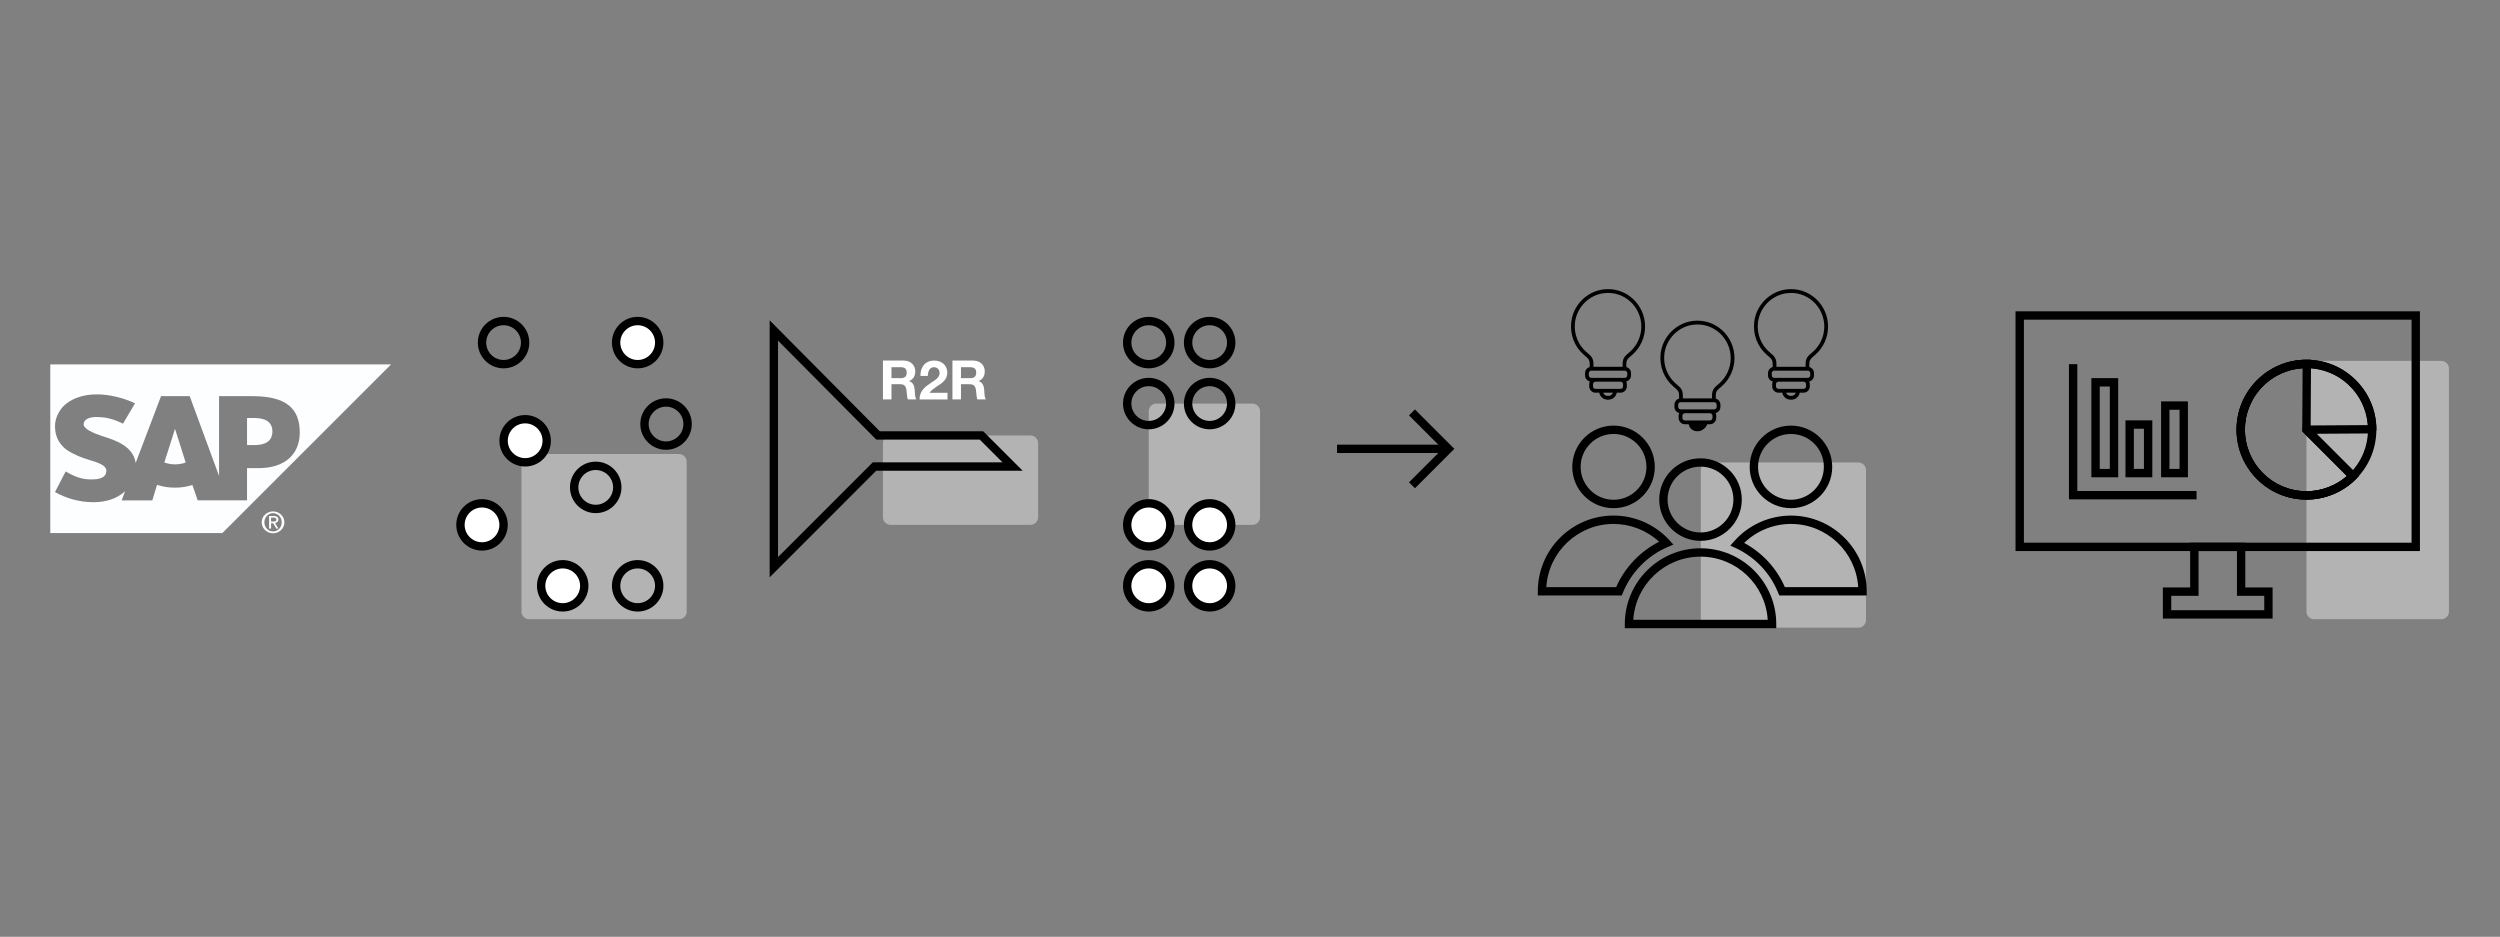 <?xml version="1.0" encoding="UTF-8"?>
<svg xmlns="http://www.w3.org/2000/svg" xmlns:xlink="http://www.w3.org/1999/xlink" width="894" zoomAndPan="magnify" viewBox="0 0 670.5 251.25" height="335" preserveAspectRatio="xMidYMid meet" version="1.0">
  <rect x="0" y="0" width="670.5" height="251.25" fill="#808080" stroke="none"/>
  <defs>
    <clipPath id="f756a3cc34">
      <path d="M 454 113.352 L 457 113.352 L 457 115 L 454 115 Z M 454 113.352 " clip-rule="nonzero"></path>
    </clipPath>
    <clipPath id="99a04d37d6">
      <path d="M 453 113.352 L 458 113.352 L 458 116 L 453 116 Z M 453 113.352 " clip-rule="nonzero"></path>
    </clipPath>
    <clipPath id="80302d5f2d">
      <path d="M 445 86 L 465.188 86 L 465.188 115.668 L 445 115.668 Z M 445 86 " clip-rule="nonzero"></path>
    </clipPath>
    <clipPath id="adcf2bbdb8">
      <path d="M 421.012 77.273 L 441.215 77.273 L 441.215 107.207 L 421.012 107.207 Z M 421.012 77.273 " clip-rule="nonzero"></path>
    </clipPath>
    <clipPath id="799702b233">
      <path d="M 470.082 77.273 L 490.289 77.273 L 490.289 107.207 L 470.082 107.207 Z M 470.082 77.273 " clip-rule="nonzero"></path>
    </clipPath>
  </defs>
  <path fill="#ffffff" d="M 498.406 168.344 L 458.215 168.344 C 457.078 168.344 456.156 167.426 456.156 166.289 L 456.156 126.098 C 456.156 124.961 457.078 124.039 458.215 124.039 L 498.406 124.039 C 499.543 124.039 500.461 124.961 500.461 126.098 L 500.461 166.289 C 500.461 167.426 499.543 168.344 498.406 168.344 Z M 498.406 168.344 " fill-opacity="0.4" fill-rule="nonzero"></path>
  <path fill="#000000" d="M 476.383 168.48 L 435.773 168.48 L 435.773 167.359 C 435.773 156.16 444.883 147.047 456.082 147.047 C 467.281 147.047 476.391 156.16 476.391 167.359 L 476.391 168.48 Z M 438.047 166.234 L 474.102 166.234 C 473.52 156.797 465.656 149.293 456.074 149.293 C 446.492 149.293 438.629 156.797 438.047 166.234 Z M 438.047 166.234 " fill-opacity="1" fill-rule="nonzero"></path>
  <path fill="#000000" d="M 456.074 145.059 C 449.969 145.059 445.004 140.094 445.004 133.988 C 445.004 127.883 449.969 122.918 456.074 122.918 C 462.18 122.918 467.145 127.883 467.145 133.988 C 467.145 140.094 462.188 145.059 456.074 145.059 Z M 456.074 125.152 C 451.203 125.152 447.246 129.117 447.246 133.98 C 447.246 138.844 451.203 142.809 456.074 142.809 C 460.945 142.809 464.902 138.852 464.902 133.98 C 464.902 129.109 460.945 125.152 456.074 125.152 Z M 456.074 125.152 " fill-opacity="1" fill-rule="nonzero"></path>
  <path fill="#000000" d="M 432.75 136.293 C 426.648 136.293 421.68 131.324 421.68 125.223 C 421.68 119.117 426.648 114.148 432.75 114.148 C 438.855 114.148 443.82 119.117 443.82 125.223 C 443.82 131.324 438.863 136.293 432.75 136.293 Z M 432.75 116.387 C 427.883 116.387 423.926 120.352 423.926 125.215 C 423.926 130.074 427.887 134.039 432.75 134.039 C 437.613 134.039 441.578 130.082 441.578 125.215 C 441.578 120.344 437.621 116.387 432.75 116.387 Z M 432.75 116.387 " fill-opacity="1" fill-rule="nonzero"></path>
  <path fill="#000000" d="M 480.332 136.293 C 474.23 136.293 469.262 131.324 469.262 125.223 C 469.262 119.117 474.23 114.148 480.332 114.148 C 486.438 114.148 491.402 119.117 491.402 125.223 C 491.402 131.324 486.438 136.293 480.332 136.293 Z M 480.332 116.387 C 475.465 116.387 471.508 120.352 471.508 125.215 C 471.508 130.074 475.465 134.039 480.332 134.039 C 485.203 134.039 489.16 130.082 489.16 125.215 C 489.16 120.344 485.203 116.387 480.332 116.387 Z M 480.332 116.387 " fill-opacity="1" fill-rule="nonzero"></path>
  <path fill="#000000" d="M 500.641 159.707 L 477.199 159.707 L 476.914 159.004 C 474.762 153.652 470.691 149.375 465.449 146.961 L 464.078 146.332 L 465.074 145.199 C 468.934 140.801 474.5 138.281 480.34 138.281 C 491.539 138.281 500.648 147.395 500.648 158.59 L 500.648 159.707 Z M 478.703 157.461 L 498.367 157.461 C 497.785 148.02 489.922 140.52 480.34 140.52 C 475.637 140.52 471.141 142.359 467.781 145.613 C 472.645 148.238 476.473 152.383 478.703 157.461 Z M 478.703 157.461 " fill-opacity="1" fill-rule="nonzero"></path>
  <path fill="#000000" d="M 434.957 159.707 L 412.441 159.707 L 412.441 158.582 C 412.441 147.387 421.555 138.273 432.75 138.273 C 438.438 138.273 443.898 140.684 447.734 144.879 L 448.805 146.055 L 447.344 146.676 C 441.875 148.992 437.465 153.488 435.242 159.012 Z M 414.723 157.461 L 433.453 157.461 C 435.758 152.219 439.879 147.871 444.98 145.289 C 441.66 142.238 437.285 140.52 432.75 140.52 C 423.168 140.527 415.309 148.027 414.723 157.461 Z M 414.723 157.461 " fill-opacity="1" fill-rule="nonzero"></path>
  <g clip-path="url(#f756a3cc34)">
    <path fill="#000000" d="M 456.824 113.172 C 456.824 113.309 456.797 113.441 456.742 113.57 C 456.691 113.699 456.613 113.812 456.516 113.91 C 456.418 114.008 456.305 114.086 456.176 114.137 C 456.047 114.191 455.914 114.219 455.773 114.219 C 455.637 114.219 455.504 114.191 455.375 114.137 C 455.246 114.086 455.133 114.008 455.035 113.91 C 454.938 113.812 454.859 113.699 454.809 113.57 C 454.754 113.441 454.727 113.309 454.727 113.172 C 454.727 113.031 454.754 112.898 454.809 112.77 C 454.859 112.641 454.938 112.527 455.035 112.43 C 455.133 112.332 455.246 112.258 455.375 112.203 C 455.504 112.148 455.637 112.125 455.773 112.125 C 455.914 112.125 456.047 112.148 456.176 112.203 C 456.305 112.258 456.418 112.332 456.516 112.43 C 456.613 112.527 456.691 112.641 456.742 112.77 C 456.797 112.898 456.824 113.031 456.824 113.172 Z M 456.824 113.172 " fill-opacity="1" fill-rule="nonzero"></path>
  </g>
  <g clip-path="url(#99a04d37d6)">
    <path fill="#000000" d="M 455.773 115.34 C 454.578 115.34 453.605 114.367 453.605 113.172 C 453.605 111.973 454.578 111 455.773 111 C 456.973 111 457.945 111.973 457.945 113.172 C 457.945 114.367 456.973 115.34 455.773 115.34 Z M 455.773 113.094 C 455.73 113.094 455.699 113.133 455.699 113.172 C 455.699 113.254 455.859 113.254 455.859 113.172 C 455.859 113.125 455.82 113.094 455.773 113.094 Z M 455.773 113.094 " fill-opacity="1" fill-rule="nonzero"></path>
  </g>
  <path fill="#ffffff" d="M 182.109 166.074 L 141.918 166.074 C 140.781 166.074 139.859 165.156 139.859 164.02 L 139.859 123.824 C 139.859 122.688 140.781 121.77 141.918 121.77 L 182.109 121.77 C 183.246 121.77 184.168 122.688 184.168 123.824 L 184.168 164.02 C 184.172 165.156 183.246 166.074 182.109 166.074 Z M 182.109 166.074 " fill-opacity="0.4" fill-rule="nonzero"></path>
  <path fill="#ffffff" d="M 335.891 140.77 L 310.148 140.77 C 309.012 140.77 308.094 139.848 308.094 138.711 L 308.094 110.301 C 308.094 109.164 309.012 108.246 310.148 108.246 L 335.891 108.246 C 337.027 108.246 337.945 109.164 337.945 110.301 L 337.945 138.711 C 337.953 139.84 337.027 140.77 335.891 140.77 Z M 335.891 140.77 " fill-opacity="0.4" fill-rule="nonzero"></path>
  <path fill="#ffffff" d="M 276.367 140.77 L 238.863 140.77 C 237.727 140.77 236.805 139.848 236.805 138.711 L 236.805 118.852 C 236.805 117.715 237.727 116.793 238.863 116.793 L 276.367 116.793 C 277.504 116.793 278.426 117.715 278.426 118.852 L 278.426 138.711 C 278.426 139.84 277.504 140.77 276.367 140.77 Z M 276.367 140.77 " fill-opacity="0.4" fill-rule="nonzero"></path>
  <path fill="#000000" d="M 308.094 98.789 C 304.285 98.789 301.188 95.691 301.188 91.887 C 301.188 88.078 304.285 84.98 308.094 84.98 C 311.898 84.98 314.996 88.078 314.996 91.887 C 314.996 95.691 311.898 98.789 308.094 98.789 Z M 308.094 87.227 C 305.52 87.227 303.434 89.32 303.434 91.887 C 303.434 94.449 305.527 96.547 308.094 96.547 C 310.66 96.547 312.754 94.449 312.754 91.887 C 312.754 89.32 310.664 87.227 308.094 87.227 Z M 308.094 87.227 " fill-opacity="1" fill-rule="nonzero"></path>
  <path fill="#000000" d="M 324.43 98.789 C 320.621 98.789 317.523 95.691 317.523 91.887 C 317.523 88.078 320.621 84.98 324.43 84.98 C 328.238 84.98 331.336 88.078 331.336 91.887 C 331.336 95.691 328.238 98.789 324.43 98.789 Z M 324.43 87.227 C 321.855 87.227 319.77 89.32 319.77 91.887 C 319.77 94.449 321.863 96.547 324.43 96.547 C 326.996 96.547 329.09 94.449 329.09 91.887 C 329.09 89.32 326.996 87.227 324.43 87.227 Z M 324.43 87.227 " fill-opacity="1" fill-rule="nonzero"></path>
  <path fill="#000000" d="M 308.094 115.141 C 304.285 115.141 301.188 112.043 301.188 108.238 C 301.188 104.43 304.285 101.332 308.094 101.332 C 311.898 101.332 314.996 104.43 314.996 108.238 C 314.996 112.043 311.898 115.141 308.094 115.141 Z M 308.094 103.57 C 305.52 103.57 303.434 105.664 303.434 108.23 C 303.434 110.797 305.527 112.891 308.094 112.891 C 310.66 112.891 312.754 110.797 312.754 108.23 C 312.754 105.664 310.664 103.57 308.094 103.57 Z M 308.094 103.57 " fill-opacity="1" fill-rule="nonzero"></path>
  <path fill="#000000" d="M 324.43 115.141 C 320.621 115.141 317.523 112.043 317.523 108.238 C 317.523 104.43 320.621 101.332 324.43 101.332 C 328.238 101.332 331.336 104.43 331.336 108.238 C 331.336 112.043 328.238 115.141 324.43 115.141 Z M 324.43 103.57 C 321.855 103.57 319.77 105.664 319.77 108.23 C 319.77 110.797 321.863 112.891 324.43 112.891 C 326.996 112.891 329.09 110.797 329.09 108.23 C 329.09 105.664 326.996 103.57 324.43 103.57 Z M 324.43 103.57 " fill-opacity="1" fill-rule="nonzero"></path>
  <path fill="#ffffff" d="M 313.875 140.77 C 313.875 141.148 313.836 141.523 313.766 141.898 C 313.691 142.27 313.578 142.633 313.434 142.98 C 313.289 143.332 313.109 143.664 312.898 143.98 C 312.691 144.297 312.449 144.59 312.18 144.859 C 311.914 145.125 311.621 145.367 311.305 145.578 C 310.988 145.789 310.656 145.965 310.305 146.109 C 309.953 146.258 309.594 146.367 309.219 146.441 C 308.848 146.516 308.473 146.551 308.094 146.551 C 307.715 146.551 307.336 146.516 306.965 146.441 C 306.594 146.367 306.23 146.258 305.879 146.109 C 305.527 145.965 305.195 145.789 304.879 145.578 C 304.566 145.367 304.273 145.125 304.004 144.859 C 303.734 144.59 303.496 144.297 303.285 143.98 C 303.074 143.664 302.895 143.332 302.75 142.98 C 302.605 142.633 302.496 142.27 302.422 141.898 C 302.348 141.523 302.309 141.148 302.309 140.77 C 302.309 140.391 302.348 140.012 302.422 139.641 C 302.496 139.27 302.605 138.906 302.75 138.555 C 302.895 138.207 303.074 137.871 303.285 137.555 C 303.496 137.242 303.734 136.949 304.004 136.68 C 304.273 136.41 304.566 136.172 304.879 135.961 C 305.195 135.75 305.527 135.57 305.879 135.426 C 306.23 135.281 306.594 135.172 306.965 135.098 C 307.336 135.023 307.715 134.988 308.094 134.988 C 308.473 134.988 308.848 135.023 309.219 135.098 C 309.594 135.172 309.953 135.281 310.305 135.426 C 310.656 135.57 310.988 135.75 311.305 135.961 C 311.621 136.172 311.914 136.41 312.18 136.68 C 312.449 136.949 312.691 137.242 312.898 137.555 C 313.109 137.871 313.289 138.207 313.434 138.555 C 313.578 138.906 313.691 139.27 313.766 139.641 C 313.836 140.012 313.875 140.391 313.875 140.77 Z M 313.875 140.77 " fill-opacity="1" fill-rule="nonzero"></path>
  <path fill="#000000" d="M 308.094 147.672 C 304.285 147.672 301.188 144.578 301.188 140.77 C 301.188 136.961 304.285 133.863 308.094 133.863 C 311.898 133.863 314.996 136.961 314.996 140.77 C 314.996 144.578 311.898 147.672 308.094 147.672 Z M 308.094 136.109 C 305.52 136.109 303.434 138.203 303.434 140.77 C 303.434 143.344 305.527 145.43 308.094 145.43 C 310.66 145.43 312.754 143.336 312.754 140.77 C 312.754 138.195 310.664 136.109 308.094 136.109 Z M 308.094 136.109 " fill-opacity="1" fill-rule="nonzero"></path>
  <path fill="#ffffff" d="M 330.211 140.77 C 330.211 141.148 330.176 141.523 330.102 141.898 C 330.027 142.27 329.918 142.633 329.773 142.98 C 329.625 143.332 329.449 143.664 329.238 143.98 C 329.027 144.297 328.785 144.59 328.52 144.859 C 328.25 145.125 327.957 145.367 327.641 145.578 C 327.328 145.789 326.992 145.965 326.641 146.109 C 326.293 146.258 325.93 146.367 325.559 146.441 C 325.184 146.516 324.809 146.551 324.43 146.551 C 324.051 146.551 323.676 146.516 323.301 146.441 C 322.93 146.367 322.566 146.258 322.219 146.109 C 321.867 145.965 321.531 145.789 321.219 145.578 C 320.902 145.367 320.609 145.125 320.34 144.859 C 320.074 144.59 319.832 144.297 319.621 143.98 C 319.41 143.664 319.234 143.332 319.086 142.98 C 318.941 142.633 318.832 142.27 318.758 141.898 C 318.684 141.523 318.648 141.148 318.648 140.77 C 318.648 140.391 318.684 140.012 318.758 139.641 C 318.832 139.27 318.941 138.906 319.086 138.555 C 319.234 138.207 319.41 137.871 319.621 137.555 C 319.832 137.242 320.074 136.949 320.34 136.68 C 320.609 136.41 320.902 136.172 321.219 135.961 C 321.531 135.75 321.867 135.57 322.219 135.426 C 322.566 135.281 322.93 135.172 323.301 135.098 C 323.676 135.023 324.051 134.988 324.43 134.988 C 324.809 134.988 325.184 135.023 325.559 135.098 C 325.93 135.172 326.293 135.281 326.641 135.426 C 326.992 135.57 327.328 135.75 327.641 135.961 C 327.957 136.172 328.25 136.41 328.52 136.68 C 328.785 136.949 329.027 137.242 329.238 137.555 C 329.449 137.871 329.625 138.207 329.773 138.555 C 329.918 138.906 330.027 139.27 330.102 139.641 C 330.176 140.012 330.211 140.391 330.211 140.77 Z M 330.211 140.77 " fill-opacity="1" fill-rule="nonzero"></path>
  <path fill="#000000" d="M 324.43 147.672 C 320.621 147.672 317.523 144.578 317.523 140.77 C 317.523 136.961 320.621 133.863 324.43 133.863 C 328.238 133.863 331.336 136.961 331.336 140.77 C 331.336 144.578 328.238 147.672 324.43 147.672 Z M 324.43 136.109 C 321.855 136.109 319.77 138.203 319.77 140.77 C 319.77 143.344 321.863 145.43 324.43 145.43 C 326.996 145.43 329.09 143.336 329.09 140.77 C 329.09 138.195 326.996 136.109 324.43 136.109 Z M 324.43 136.109 " fill-opacity="1" fill-rule="nonzero"></path>
  <path fill="#ffffff" d="M 313.875 157.113 C 313.875 157.492 313.836 157.871 313.766 158.242 C 313.691 158.613 313.578 158.977 313.434 159.328 C 313.289 159.676 313.109 160.012 312.898 160.324 C 312.691 160.641 312.449 160.934 312.18 161.203 C 311.914 161.469 311.621 161.711 311.305 161.922 C 310.988 162.133 310.656 162.309 310.305 162.457 C 309.953 162.602 309.594 162.711 309.219 162.785 C 308.848 162.859 308.473 162.895 308.094 162.895 C 307.715 162.895 307.336 162.859 306.965 162.785 C 306.594 162.711 306.23 162.602 305.879 162.457 C 305.527 162.309 305.195 162.133 304.879 161.922 C 304.566 161.711 304.273 161.469 304.004 161.203 C 303.734 160.934 303.496 160.641 303.285 160.324 C 303.074 160.012 302.895 159.676 302.75 159.328 C 302.605 158.977 302.496 158.613 302.422 158.242 C 302.348 157.871 302.309 157.492 302.309 157.113 C 302.309 156.734 302.348 156.359 302.422 155.984 C 302.496 155.613 302.605 155.25 302.75 154.902 C 302.895 154.551 303.074 154.215 303.285 153.902 C 303.496 153.586 303.734 153.293 304.004 153.023 C 304.273 152.758 304.566 152.516 304.879 152.305 C 305.195 152.094 305.527 151.918 305.879 151.77 C 306.23 151.625 306.594 151.516 306.965 151.441 C 307.336 151.367 307.715 151.332 308.094 151.332 C 308.473 151.332 308.848 151.367 309.219 151.441 C 309.594 151.516 309.953 151.625 310.305 151.77 C 310.656 151.918 310.988 152.094 311.305 152.305 C 311.621 152.516 311.914 152.758 312.18 153.023 C 312.449 153.293 312.691 153.586 312.898 153.902 C 313.109 154.215 313.289 154.551 313.434 154.902 C 313.578 155.25 313.691 155.613 313.766 155.984 C 313.836 156.359 313.875 156.734 313.875 157.113 Z M 313.875 157.113 " fill-opacity="1" fill-rule="nonzero"></path>
  <path fill="#000000" d="M 308.094 164.02 C 304.285 164.02 301.188 160.922 301.188 157.113 C 301.188 153.305 304.285 150.211 308.094 150.211 C 311.898 150.211 314.996 153.305 314.996 157.113 C 314.996 160.922 311.898 164.02 308.094 164.02 Z M 308.094 152.453 C 305.52 152.453 303.434 154.547 303.434 157.113 C 303.434 159.68 305.527 161.773 308.094 161.773 C 310.66 161.773 312.754 159.68 312.754 157.113 C 312.754 154.547 310.664 152.453 308.094 152.453 Z M 308.094 152.453 " fill-opacity="1" fill-rule="nonzero"></path>
  <path fill="#ffffff" d="M 330.211 157.113 C 330.211 157.492 330.176 157.871 330.102 158.242 C 330.027 158.613 329.918 158.977 329.773 159.328 C 329.625 159.676 329.449 160.012 329.238 160.324 C 329.027 160.641 328.785 160.934 328.52 161.203 C 328.25 161.469 327.957 161.711 327.641 161.922 C 327.328 162.133 326.992 162.309 326.641 162.457 C 326.293 162.602 325.93 162.711 325.559 162.785 C 325.184 162.859 324.809 162.895 324.43 162.895 C 324.051 162.895 323.676 162.859 323.301 162.785 C 322.93 162.711 322.566 162.602 322.219 162.457 C 321.867 162.309 321.531 162.133 321.219 161.922 C 320.902 161.711 320.609 161.469 320.34 161.203 C 320.074 160.934 319.832 160.641 319.621 160.324 C 319.41 160.012 319.234 159.676 319.086 159.328 C 318.941 158.977 318.832 158.613 318.758 158.242 C 318.684 157.871 318.648 157.492 318.648 157.113 C 318.648 156.734 318.684 156.359 318.758 155.984 C 318.832 155.613 318.941 155.25 319.086 154.902 C 319.234 154.551 319.41 154.215 319.621 153.902 C 319.832 153.586 320.074 153.293 320.34 153.023 C 320.609 152.758 320.902 152.516 321.219 152.305 C 321.531 152.094 321.867 151.918 322.219 151.77 C 322.566 151.625 322.93 151.516 323.301 151.441 C 323.676 151.367 324.051 151.332 324.43 151.332 C 324.809 151.332 325.184 151.367 325.559 151.441 C 325.93 151.516 326.293 151.625 326.641 151.77 C 326.992 151.918 327.328 152.094 327.641 152.305 C 327.957 152.516 328.25 152.758 328.52 153.023 C 328.785 153.293 329.027 153.586 329.238 153.902 C 329.449 154.215 329.625 154.551 329.773 154.902 C 329.918 155.25 330.027 155.613 330.102 155.984 C 330.176 156.359 330.211 156.734 330.211 157.113 Z M 330.211 157.113 " fill-opacity="1" fill-rule="nonzero"></path>
  <path fill="#000000" d="M 324.43 164.02 C 320.621 164.02 317.523 160.922 317.523 157.113 C 317.523 153.305 320.621 150.211 324.43 150.211 C 328.238 150.211 331.336 153.305 331.336 157.113 C 331.336 160.922 328.238 164.02 324.43 164.02 Z M 324.43 152.453 C 321.855 152.453 319.77 154.547 319.77 157.113 C 319.77 159.68 321.863 161.773 324.43 161.773 C 326.996 161.773 329.09 159.68 329.09 157.113 C 329.09 154.547 326.996 152.453 324.43 152.453 Z M 324.43 152.453 " fill-opacity="1" fill-rule="nonzero"></path>
  <path fill="#000000" d="M 135.059 98.789 C 131.25 98.789 128.152 95.691 128.152 91.887 C 128.152 88.078 131.25 84.98 135.059 84.98 C 138.867 84.98 141.961 88.078 141.961 91.887 C 141.969 95.691 138.867 98.789 135.059 98.789 Z M 135.059 87.227 C 132.484 87.227 130.398 89.32 130.398 91.887 C 130.398 94.449 132.492 96.547 135.059 96.547 C 137.625 96.547 139.719 94.449 139.719 91.887 C 139.719 89.32 137.633 87.227 135.059 87.227 Z M 135.059 87.227 " fill-opacity="1" fill-rule="nonzero"></path>
  <path fill="#ffffff" d="M 176.805 91.887 C 176.805 92.266 176.77 92.641 176.695 93.012 C 176.621 93.387 176.512 93.746 176.367 94.098 C 176.219 94.449 176.043 94.781 175.832 95.098 C 175.621 95.414 175.379 95.707 175.113 95.973 C 174.844 96.242 174.551 96.48 174.234 96.691 C 173.922 96.902 173.586 97.082 173.234 97.227 C 172.887 97.371 172.523 97.48 172.152 97.555 C 171.777 97.629 171.402 97.668 171.023 97.668 C 170.645 97.668 170.266 97.629 169.895 97.555 C 169.523 97.48 169.16 97.371 168.809 97.227 C 168.461 97.082 168.125 96.902 167.812 96.691 C 167.496 96.48 167.203 96.242 166.934 95.973 C 166.664 95.707 166.426 95.414 166.215 95.098 C 166.004 94.781 165.828 94.449 165.68 94.098 C 165.535 93.746 165.426 93.387 165.352 93.012 C 165.277 92.641 165.242 92.266 165.242 91.887 C 165.242 91.504 165.277 91.129 165.352 90.758 C 165.426 90.383 165.535 90.023 165.68 89.672 C 165.828 89.32 166.004 88.988 166.215 88.672 C 166.426 88.355 166.664 88.066 166.934 87.797 C 167.203 87.527 167.496 87.289 167.812 87.078 C 168.125 86.867 168.461 86.688 168.809 86.543 C 169.16 86.398 169.523 86.289 169.895 86.215 C 170.266 86.141 170.645 86.102 171.023 86.102 C 171.402 86.102 171.777 86.141 172.152 86.215 C 172.523 86.289 172.887 86.398 173.234 86.543 C 173.586 86.688 173.922 86.867 174.234 87.078 C 174.551 87.289 174.844 87.527 175.113 87.797 C 175.379 88.066 175.621 88.355 175.832 88.672 C 176.043 88.988 176.219 89.32 176.367 89.672 C 176.512 90.023 176.621 90.383 176.695 90.758 C 176.77 91.129 176.805 91.504 176.805 91.887 Z M 176.805 91.887 " fill-opacity="1" fill-rule="nonzero"></path>
  <path fill="#000000" d="M 171.023 98.789 C 167.215 98.789 164.117 95.691 164.117 91.887 C 164.117 88.078 167.215 84.98 171.023 84.98 C 174.832 84.98 177.926 88.078 177.926 91.887 C 177.926 95.691 174.832 98.789 171.023 98.789 Z M 171.023 87.227 C 168.449 87.227 166.363 89.32 166.363 91.887 C 166.363 94.449 168.457 96.547 171.023 96.547 C 173.59 96.547 175.684 94.449 175.684 91.887 C 175.684 89.32 173.59 87.227 171.023 87.227 Z M 171.023 87.227 " fill-opacity="1" fill-rule="nonzero"></path>
  <path fill="#ffffff" d="M 146.629 118.215 C 146.629 118.594 146.594 118.973 146.52 119.344 C 146.445 119.715 146.336 120.078 146.191 120.43 C 146.043 120.781 145.867 121.113 145.656 121.43 C 145.445 121.742 145.203 122.035 144.938 122.305 C 144.668 122.574 144.375 122.812 144.059 123.023 C 143.746 123.234 143.41 123.414 143.059 123.559 C 142.711 123.703 142.348 123.812 141.977 123.887 C 141.602 123.961 141.227 124 140.848 124 C 140.469 124 140.094 123.961 139.719 123.887 C 139.348 123.812 138.984 123.703 138.633 123.559 C 138.285 123.414 137.949 123.234 137.637 123.023 C 137.32 122.812 137.027 122.574 136.758 122.305 C 136.492 122.035 136.25 121.742 136.039 121.43 C 135.828 121.113 135.652 120.781 135.504 120.43 C 135.359 120.078 135.25 119.715 135.176 119.344 C 135.102 118.973 135.066 118.594 135.066 118.215 C 135.066 117.836 135.102 117.461 135.176 117.086 C 135.25 116.715 135.359 116.355 135.504 116.004 C 135.652 115.652 135.828 115.32 136.039 115.004 C 136.25 114.688 136.492 114.395 136.758 114.129 C 137.027 113.859 137.32 113.617 137.637 113.406 C 137.949 113.195 138.285 113.02 138.633 112.875 C 138.984 112.727 139.348 112.617 139.719 112.543 C 140.094 112.469 140.469 112.434 140.848 112.434 C 141.227 112.434 141.602 112.469 141.977 112.543 C 142.348 112.617 142.711 112.727 143.059 112.875 C 143.41 113.02 143.746 113.195 144.059 113.406 C 144.375 113.617 144.668 113.859 144.938 114.129 C 145.203 114.395 145.445 114.688 145.656 115.004 C 145.867 115.32 146.043 115.652 146.191 116.004 C 146.336 116.355 146.445 116.715 146.52 117.086 C 146.594 117.461 146.629 117.836 146.629 118.215 Z M 146.629 118.215 " fill-opacity="1" fill-rule="nonzero"></path>
  <path fill="#000000" d="M 140.848 125.121 C 137.039 125.121 133.941 122.023 133.941 118.215 C 133.941 114.41 137.039 111.312 140.848 111.312 C 144.656 111.312 147.75 114.41 147.75 118.215 C 147.75 122.023 144.656 125.121 140.848 125.121 Z M 140.848 113.547 C 138.273 113.547 136.188 115.641 136.188 118.207 C 136.188 120.773 138.281 122.867 140.848 122.867 C 143.414 122.867 145.508 120.773 145.508 118.207 C 145.508 115.641 143.414 113.547 140.848 113.547 Z M 140.848 113.547 " fill-opacity="1" fill-rule="nonzero"></path>
  <path fill="#000000" d="M 159.773 137.621 C 155.965 137.621 152.867 134.523 152.867 130.715 C 152.867 126.906 155.965 123.812 159.773 123.812 C 163.582 123.812 166.676 126.906 166.676 130.715 C 166.676 134.523 163.582 137.621 159.773 137.621 Z M 159.773 126.055 C 157.199 126.055 155.113 128.148 155.113 130.715 C 155.113 133.281 157.207 135.375 159.773 135.375 C 162.34 135.375 164.434 133.281 164.434 130.715 C 164.434 128.148 162.348 126.055 159.773 126.055 Z M 159.773 126.055 " fill-opacity="1" fill-rule="nonzero"></path>
  <path fill="#ffffff" d="M 135.059 140.77 C 135.059 141.148 135.02 141.523 134.945 141.898 C 134.871 142.27 134.762 142.633 134.617 142.98 C 134.473 143.332 134.293 143.664 134.082 143.98 C 133.871 144.297 133.633 144.59 133.363 144.859 C 133.094 145.125 132.805 145.367 132.488 145.578 C 132.172 145.789 131.84 145.965 131.488 146.109 C 131.137 146.258 130.777 146.367 130.402 146.441 C 130.031 146.516 129.656 146.551 129.277 146.551 C 128.895 146.551 128.52 146.516 128.148 146.441 C 127.773 146.367 127.414 146.258 127.062 146.109 C 126.711 145.965 126.379 145.789 126.062 145.578 C 125.746 145.367 125.457 145.125 125.188 144.859 C 124.918 144.59 124.68 144.297 124.469 143.98 C 124.258 143.664 124.078 143.332 123.934 142.98 C 123.789 142.633 123.68 142.27 123.605 141.898 C 123.531 141.523 123.492 141.148 123.492 140.77 C 123.492 140.391 123.531 140.012 123.605 139.641 C 123.68 139.27 123.789 138.906 123.934 138.555 C 124.078 138.207 124.258 137.871 124.469 137.555 C 124.68 137.242 124.918 136.949 125.188 136.68 C 125.457 136.41 125.746 136.172 126.062 135.961 C 126.379 135.75 126.711 135.57 127.062 135.426 C 127.414 135.281 127.773 135.172 128.148 135.098 C 128.52 135.023 128.895 134.988 129.277 134.988 C 129.656 134.988 130.031 135.023 130.402 135.098 C 130.777 135.172 131.137 135.281 131.488 135.426 C 131.84 135.57 132.172 135.75 132.488 135.961 C 132.805 136.172 133.094 136.41 133.363 136.68 C 133.633 136.949 133.871 137.242 134.082 137.555 C 134.293 137.871 134.473 138.207 134.617 138.555 C 134.762 138.906 134.871 139.27 134.945 139.641 C 135.02 140.012 135.059 140.391 135.059 140.77 Z M 135.059 140.77 " fill-opacity="1" fill-rule="nonzero"></path>
  <path fill="#000000" d="M 129.277 147.672 C 125.469 147.672 122.371 144.578 122.371 140.77 C 122.371 136.961 125.469 133.863 129.277 133.863 C 133.082 133.863 136.18 136.961 136.18 140.77 C 136.18 144.578 133.082 147.672 129.277 147.672 Z M 129.277 136.109 C 126.703 136.109 124.613 138.203 124.613 140.77 C 124.613 143.344 126.711 145.43 129.277 145.43 C 131.84 145.43 133.938 143.336 133.938 140.77 C 133.938 138.195 131.848 136.109 129.277 136.109 Z M 129.277 136.109 " fill-opacity="1" fill-rule="nonzero"></path>
  <path fill="#000000" d="M 178.629 120.633 C 174.824 120.633 171.727 117.535 171.727 113.727 C 171.727 109.922 174.824 106.824 178.629 106.824 C 182.438 106.824 185.535 109.922 185.535 113.727 C 185.535 117.535 182.438 120.633 178.629 120.633 Z M 178.629 109.066 C 176.059 109.066 173.969 111.16 173.969 113.727 C 173.969 116.293 176.066 118.387 178.629 118.387 C 181.195 118.387 183.289 116.293 183.289 113.727 C 183.289 111.16 181.195 109.066 178.629 109.066 Z M 178.629 109.066 " fill-opacity="1" fill-rule="nonzero"></path>
  <path fill="#ffffff" d="M 156.699 157.113 C 156.699 157.492 156.66 157.871 156.586 158.242 C 156.512 158.613 156.402 158.977 156.258 159.328 C 156.113 159.676 155.934 160.012 155.723 160.324 C 155.512 160.641 155.273 160.934 155.004 161.203 C 154.734 161.469 154.445 161.711 154.129 161.922 C 153.812 162.133 153.48 162.309 153.129 162.457 C 152.777 162.602 152.418 162.711 152.043 162.785 C 151.672 162.859 151.297 162.895 150.918 162.895 C 150.535 162.895 150.16 162.859 149.789 162.785 C 149.414 162.711 149.055 162.602 148.703 162.457 C 148.352 162.309 148.02 162.133 147.703 161.922 C 147.387 161.711 147.098 161.469 146.828 161.203 C 146.559 160.934 146.32 160.641 146.109 160.324 C 145.898 160.012 145.719 159.676 145.574 159.328 C 145.43 158.977 145.32 158.613 145.246 158.242 C 145.172 157.871 145.133 157.492 145.133 157.113 C 145.133 156.734 145.172 156.359 145.246 155.984 C 145.32 155.613 145.43 155.25 145.574 154.902 C 145.719 154.551 145.898 154.215 146.109 153.902 C 146.32 153.586 146.559 153.293 146.828 153.023 C 147.098 152.758 147.387 152.516 147.703 152.305 C 148.02 152.094 148.352 151.918 148.703 151.77 C 149.055 151.625 149.414 151.516 149.789 151.441 C 150.16 151.367 150.535 151.332 150.918 151.332 C 151.297 151.332 151.672 151.367 152.043 151.441 C 152.418 151.516 152.777 151.625 153.129 151.77 C 153.48 151.918 153.812 152.094 154.129 152.305 C 154.445 152.516 154.734 152.758 155.004 153.023 C 155.273 153.293 155.512 153.586 155.723 153.902 C 155.934 154.215 156.113 154.551 156.258 154.902 C 156.402 155.25 156.512 155.613 156.586 155.984 C 156.66 156.359 156.699 156.734 156.699 157.113 Z M 156.699 157.113 " fill-opacity="1" fill-rule="nonzero"></path>
  <path fill="#000000" d="M 150.918 164.02 C 147.109 164.02 144.012 160.922 144.012 157.113 C 144.012 153.305 147.109 150.211 150.918 150.211 C 154.723 150.211 157.82 153.305 157.82 157.113 C 157.82 160.922 154.723 164.02 150.918 164.02 Z M 150.918 152.453 C 148.344 152.453 146.254 154.547 146.254 157.113 C 146.254 159.68 148.352 161.773 150.918 161.773 C 153.48 161.773 155.578 159.68 155.578 157.113 C 155.578 154.547 153.48 152.453 150.918 152.453 Z M 150.918 152.453 " fill-opacity="1" fill-rule="nonzero"></path>
  <path fill="#000000" d="M 171.023 164.02 C 167.215 164.02 164.117 160.922 164.117 157.113 C 164.117 153.305 167.215 150.211 171.023 150.211 C 174.832 150.211 177.926 153.305 177.926 157.113 C 177.926 160.922 174.832 164.02 171.023 164.02 Z M 171.023 152.453 C 168.449 152.453 166.363 154.547 166.363 157.113 C 166.363 159.68 168.457 161.773 171.023 161.773 C 173.59 161.773 175.684 159.68 175.684 157.113 C 175.684 154.547 173.59 152.453 171.023 152.453 Z M 171.023 152.453 " fill-opacity="1" fill-rule="nonzero"></path>
  <path fill="#000000" d="M 379.484 130.949 L 377.898 129.355 L 386.875 120.379 L 377.898 111.402 L 379.484 109.809 L 390.055 120.379 Z M 379.484 130.949 " fill-opacity="1" fill-rule="nonzero"></path>
  <path fill="#000000" d="M 358.594 119.254 L 387.488 119.254 L 387.488 121.5 L 358.594 121.5 Z M 358.594 119.254 " fill-opacity="1" fill-rule="nonzero"></path>
  <path fill="#000000" d="M 206.422 154.832 L 206.422 85.914 L 235.953 115.664 L 263.688 115.664 L 274.273 126.25 L 234.996 126.25 Z M 208.664 91.355 L 208.664 149.41 L 234.074 124 L 268.867 124 L 262.77 117.902 L 235.023 117.902 Z M 208.664 91.355 " fill-opacity="1" fill-rule="nonzero"></path>
  <path fill="#ffffff" d="M 242.414 96.711 C 242.879 96.711 243.305 96.785 243.68 96.934 C 244.055 97.082 244.375 97.293 244.645 97.555 C 244.914 97.816 245.117 98.125 245.258 98.469 C 245.398 98.812 245.469 99.188 245.469 99.582 C 245.469 100.195 245.34 100.727 245.078 101.168 C 244.816 101.617 244.398 101.953 243.812 102.191 L 243.812 102.223 C 244.098 102.297 244.332 102.418 244.516 102.582 C 244.703 102.738 244.855 102.934 244.965 103.148 C 245.086 103.367 245.168 103.605 245.219 103.867 C 245.273 104.129 245.309 104.391 245.332 104.652 C 245.34 104.82 245.355 105.012 245.363 105.238 C 245.371 105.461 245.395 105.688 245.414 105.926 C 245.438 106.156 245.477 106.383 245.535 106.59 C 245.586 106.801 245.668 106.98 245.773 107.121 L 243.484 107.121 C 243.359 106.793 243.281 106.398 243.254 105.941 C 243.223 105.484 243.18 105.043 243.117 104.625 C 243.043 104.078 242.871 103.68 242.625 103.426 C 242.371 103.172 241.961 103.047 241.383 103.047 L 239.094 103.047 L 239.094 107.113 L 236.805 107.113 L 236.805 96.703 L 242.414 96.703 Z M 241.602 101.414 C 242.125 101.414 242.52 101.297 242.781 101.062 C 243.043 100.832 243.18 100.449 243.18 99.926 C 243.18 99.418 243.043 99.051 242.781 98.828 C 242.52 98.602 242.125 98.484 241.602 98.484 L 239.094 98.484 L 239.094 101.414 Z M 241.602 101.414 " fill-opacity="1" fill-rule="nonzero"></path>
  <path fill="#ffffff" d="M 247.066 99.207 C 247.227 98.707 247.457 98.266 247.77 97.891 C 248.086 97.52 248.473 97.227 248.945 97.016 C 249.418 96.809 249.965 96.703 250.57 96.703 C 251.031 96.703 251.48 96.777 251.902 96.918 C 252.328 97.07 252.695 97.27 253.016 97.547 C 253.336 97.824 253.59 98.152 253.777 98.559 C 253.965 98.953 254.062 99.402 254.062 99.895 C 254.062 100.414 253.98 100.855 253.816 101.227 C 253.652 101.594 253.434 101.922 253.156 102.215 C 252.887 102.5 252.574 102.762 252.23 102.992 C 251.887 103.227 251.535 103.457 251.191 103.688 C 250.84 103.922 250.5 104.16 250.172 104.43 C 249.844 104.691 249.551 104.996 249.297 105.348 L 254.121 105.348 L 254.121 107.129 L 246.625 107.129 C 246.625 106.539 246.711 106.023 246.883 105.582 C 247.055 105.148 247.285 104.75 247.578 104.406 C 247.867 104.062 248.211 103.742 248.602 103.449 C 249 103.156 249.41 102.859 249.852 102.559 C 250.074 102.402 250.316 102.246 250.57 102.09 C 250.824 101.93 251.055 101.75 251.266 101.559 C 251.473 101.363 251.645 101.145 251.789 100.898 C 251.93 100.652 251.996 100.375 251.996 100.07 C 251.996 99.574 251.855 99.188 251.562 98.91 C 251.281 98.633 250.914 98.488 250.465 98.488 C 250.164 98.488 249.902 98.559 249.703 98.699 C 249.492 98.84 249.328 99.02 249.199 99.254 C 249.074 99.477 248.984 99.73 248.93 100.008 C 248.879 100.285 248.848 100.562 248.848 100.832 L 246.867 100.832 C 246.844 100.246 246.918 99.711 247.066 99.207 Z M 247.066 99.207 " fill-opacity="1" fill-rule="nonzero"></path>
  <path fill="#ffffff" d="M 261.055 96.711 C 261.52 96.711 261.945 96.785 262.32 96.934 C 262.695 97.082 263.016 97.293 263.285 97.555 C 263.555 97.816 263.758 98.125 263.898 98.469 C 264.039 98.812 264.109 99.188 264.109 99.582 C 264.109 100.195 263.98 100.727 263.719 101.168 C 263.457 101.617 263.039 101.953 262.457 102.191 L 262.457 102.223 C 262.738 102.297 262.973 102.418 263.16 102.582 C 263.344 102.738 263.496 102.934 263.605 103.148 C 263.727 103.367 263.809 103.605 263.863 103.867 C 263.914 104.129 263.953 104.391 263.973 104.652 C 263.98 104.82 263.996 105.012 264.004 105.238 C 264.012 105.461 264.035 105.688 264.055 105.926 C 264.078 106.156 264.117 106.383 264.176 106.59 C 264.227 106.801 264.309 106.98 264.414 107.121 L 262.125 107.121 C 262 106.793 261.926 106.398 261.895 105.941 C 261.863 105.484 261.82 105.043 261.758 104.625 C 261.684 104.078 261.512 103.68 261.266 103.426 C 261.012 103.172 260.602 103.047 260.023 103.047 L 257.734 103.047 L 257.734 107.113 L 255.445 107.113 L 255.445 96.703 L 261.055 96.703 Z M 260.242 101.414 C 260.766 101.414 261.16 101.297 261.422 101.062 C 261.684 100.832 261.82 100.449 261.82 99.926 C 261.82 99.418 261.684 99.051 261.422 98.828 C 261.16 98.602 260.766 98.484 260.242 98.484 L 257.734 98.484 L 257.734 101.414 Z M 260.242 101.414 " fill-opacity="1" fill-rule="nonzero"></path>
  <path fill="#fdfeff" d="M 44.074 124.031 C 44.973 124.359 45.863 124.539 46.941 124.539 C 48.012 124.539 48.906 124.367 49.805 124.055 L 46.941 115.023 Z M 44.074 124.031 " fill-opacity="1" fill-rule="nonzero"></path>
  <path fill="#fdfeff" d="M 68.223 112.113 L 66.254 112.113 L 66.254 119.371 L 68.223 119.371 C 70.906 119.371 73.055 118.496 73.055 115.707 C 73.055 112.988 70.906 112.113 68.223 112.113 Z M 68.223 112.113 " fill-opacity="1" fill-rule="nonzero"></path>
  <path fill="#fdfeff" d="M 13.488 97.73 L 13.488 142.965 L 59.633 142.965 L 104.891 97.73 Z M 69.301 125.559 L 66.254 125.559 L 66.254 134.195 L 53.023 134.195 L 51.594 130.066 C 50.164 130.523 48.727 130.793 46.941 130.793 C 45.152 130.793 43.543 130.516 42.109 130.039 L 40.859 134.203 L 32.629 134.203 L 33.527 131.805 C 33.348 131.895 33.348 131.984 33.168 132.078 C 31.203 133.727 28.516 134.625 25.48 134.684 L 24.941 134.684 C 21.363 134.684 17.789 133.68 14.746 131.969 L 17.609 126.445 C 20.656 128.219 22.441 128.625 24.941 128.578 C 26.371 128.551 27.266 128.301 27.984 127.668 C 28.344 127.277 28.523 126.797 28.523 126.27 C 28.523 124.832 26.555 124.156 24.051 123.387 C 21.902 122.758 19.758 121.906 17.789 120.59 C 15.82 119.027 14.754 117.066 14.754 114.305 C 14.754 112.293 15.648 110.484 16.898 109.055 C 18.867 107.004 22.082 105.766 26.02 105.766 C 29.234 105.766 33.168 106.699 36.215 108.172 L 32.996 113.625 C 29.781 112.094 28.164 111.941 26.375 111.852 C 23.691 111.711 22.441 112.668 22.441 113.715 C 22.262 114.973 24.949 116.125 27.273 116.91 C 31.031 118.078 35.684 119.633 36.395 124.145 L 43.191 106.25 L 50.883 106.25 L 58.75 127.645 L 58.75 106.25 L 67.699 106.25 C 76.465 106.25 80.398 109.316 80.398 115.996 C 80.387 121.98 76.27 125.559 69.301 125.559 Z M 69.301 125.559 " fill-opacity="1" fill-rule="nonzero"></path>
  <path fill="#ffffff" d="M 70.906 140.07 C 70.906 138.684 71.977 137.629 73.234 137.629 C 74.484 137.629 75.559 138.684 75.559 140.07 C 75.559 141.504 74.492 142.539 73.234 142.539 C 71.977 142.539 70.906 141.504 70.906 140.07 Z M 73.234 143.031 C 74.844 143.031 76.27 141.773 76.27 140.078 C 76.27 138.395 74.844 137.16 73.234 137.16 C 71.625 137.16 70.188 138.395 70.188 140.078 C 70.188 141.773 71.625 143.031 73.234 143.031 Z M 72.695 140.316 L 73.234 140.316 L 74.133 141.773 L 74.668 141.773 L 73.773 140.285 C 74.133 140.227 74.668 139.965 74.668 139.359 C 74.668 138.684 74.133 138.387 73.422 138.387 L 72.172 138.387 L 72.172 141.766 L 72.711 141.766 L 72.711 140.316 Z M 72.695 139.883 L 72.695 138.828 L 73.414 138.828 C 73.594 138.828 74.133 138.91 74.133 139.336 C 74.133 139.852 73.594 139.883 73.234 139.883 L 72.695 139.883 " fill-opacity="1" fill-rule="nonzero"></path>
  <path fill="#ffffff" d="M 654.754 166.074 L 620.652 166.074 C 619.512 166.074 618.594 165.156 618.594 164.02 L 618.594 98.848 C 618.594 97.711 619.512 96.793 620.652 96.793 L 654.754 96.793 C 655.891 96.793 656.809 97.711 656.809 98.848 L 656.809 164.02 C 656.809 165.156 655.891 166.074 654.754 166.074 Z M 654.754 166.074 " fill-opacity="0.4" fill-rule="nonzero"></path>
  <path fill="#000000" d="M 649.023 147.793 L 540.566 147.793 L 540.566 83.492 L 649.023 83.492 Z M 542.809 145.551 L 646.781 145.551 L 646.781 85.734 L 542.809 85.734 Z M 542.809 145.551 " fill-opacity="1" fill-rule="nonzero"></path>
  <path fill="#000000" d="M 609.52 165.902 L 580.078 165.902 L 580.078 157.555 L 587.402 157.555 L 587.402 145.551 L 602.188 145.551 L 602.188 157.555 L 609.512 157.555 L 609.512 165.902 Z M 582.32 163.66 L 607.277 163.66 L 607.277 159.801 L 599.953 159.801 L 599.953 147.793 L 589.652 147.793 L 589.652 159.801 L 582.328 159.801 L 582.328 163.66 Z M 582.32 163.66 " fill-opacity="1" fill-rule="nonzero"></path>
  <path fill="#000000" d="M 618.594 133.984 C 613.793 133.984 608.988 132.16 605.332 128.5 C 598.016 121.184 598.016 109.293 605.332 101.977 C 612.648 94.66 624.539 94.66 631.855 101.977 C 639.172 109.293 639.172 121.191 631.855 128.5 C 628.199 132.152 623.395 133.984 618.594 133.984 Z M 618.594 98.73 C 614.367 98.73 610.133 100.336 606.918 103.562 C 600.477 110.004 600.477 120.477 606.918 126.914 C 613.355 133.355 623.828 133.348 630.27 126.914 C 636.711 120.477 636.711 110.004 630.27 103.562 C 627.055 100.336 622.82 98.73 618.594 98.73 Z M 618.594 98.73 " fill-opacity="1" fill-rule="nonzero"></path>
  <path fill="#000000" d="M 618.594 133.992 C 608.25 133.992 599.84 125.578 599.84 115.23 C 599.84 104.887 608.254 96.469 618.594 96.469 C 628.871 96.469 637.285 104.832 637.355 115.113 C 637.355 115.41 637.242 115.695 637.031 115.906 C 636.824 116.113 636.539 116.234 636.238 116.242 L 621.285 116.34 L 631.855 126.906 C 632.066 127.117 632.184 127.402 632.184 127.699 C 632.184 128 632.066 128.285 631.855 128.492 C 628.363 131.988 623.531 133.992 618.594 133.992 Z M 618.594 98.723 C 609.488 98.723 602.086 106.129 602.086 115.238 C 602.086 124.352 609.488 131.754 618.594 131.754 C 622.566 131.754 626.461 130.281 629.449 127.688 L 617.801 116.031 C 617.48 115.711 617.383 115.23 617.555 114.812 C 617.727 114.395 618.129 114.117 618.586 114.117 L 635.059 114.012 C 634.43 105.484 627.262 98.723 618.594 98.723 Z M 618.594 98.723 " fill-opacity="1" fill-rule="nonzero"></path>
  <path fill="#000000" d="M 618.594 133.992 C 608.25 133.992 599.84 125.578 599.84 115.23 C 599.84 104.887 608.254 96.469 618.594 96.469 L 619.82 96.484 L 619.715 114.766 L 632.648 127.699 L 631.855 128.492 C 628.363 131.988 623.531 133.992 618.594 133.992 Z M 617.562 98.75 C 608.938 99.281 602.078 106.473 602.078 115.23 C 602.078 124.336 609.484 131.746 618.586 131.746 C 622.559 131.746 626.457 130.273 629.441 127.68 L 617.457 115.695 Z M 617.562 98.75 " fill-opacity="1" fill-rule="nonzero"></path>
  <path fill="#000000" d="M 589.113 133.926 L 554.891 133.926 L 554.891 97.668 L 557.137 97.668 L 557.137 131.68 L 589.113 131.68 Z M 589.113 133.926 " fill-opacity="1" fill-rule="nonzero"></path>
  <path fill="#000000" d="M 568.102 128.008 L 560.906 128.008 L 560.906 101.414 L 568.102 101.414 Z M 563.148 125.762 L 565.855 125.762 L 565.855 103.66 L 563.148 103.66 Z M 563.148 125.762 " fill-opacity="1" fill-rule="nonzero"></path>
  <path fill="#000000" d="M 577.25 128.008 L 570.055 128.008 L 570.055 112.738 L 577.25 112.738 Z M 572.297 125.762 L 575.004 125.762 L 575.004 114.984 L 572.297 114.984 Z M 572.297 125.762 " fill-opacity="1" fill-rule="nonzero"></path>
  <path fill="#000000" d="M 586.801 128.008 L 579.605 128.008 L 579.605 107.652 L 586.801 107.652 Z M 581.852 125.762 L 584.559 125.762 L 584.559 109.898 L 581.852 109.898 Z M 581.852 125.762 " fill-opacity="1" fill-rule="nonzero"></path>
  <g clip-path="url(#80302d5f2d)">
    <path fill="#000000" d="M 461.871 88.559 C 459.738 86.629 456.98 85.746 454.105 86.07 C 449.602 86.578 445.934 90.242 445.387 94.785 C 444.98 98.168 446.27 101.496 448.828 103.688 C 448.902 103.75 448.969 103.809 449.035 103.863 C 449.977 104.66 450.328 104.961 450.328 106.074 L 450.328 106.902 C 449.613 107.098 449.082 107.762 449.082 108.543 L 449.082 109.125 C 449.082 109.922 449.633 110.594 450.371 110.777 C 450.266 110.996 450.207 111.242 450.207 111.504 L 450.207 112.082 C 450.207 113.02 450.961 113.781 451.891 113.781 L 452.906 113.781 C 453.098 114.844 454.016 115.652 455.121 115.652 L 455.379 115.652 C 456.484 115.652 457.402 114.844 457.594 113.781 L 458.609 113.781 C 459.539 113.781 460.293 113.02 460.293 112.082 L 460.293 111.504 C 460.293 111.242 460.238 110.996 460.133 110.777 C 460.871 110.594 461.418 109.922 461.418 109.125 L 461.418 108.543 C 461.418 107.758 460.891 107.098 460.172 106.902 L 460.172 106.043 C 460.172 104.973 460.531 104.664 461.395 103.926 C 461.52 103.82 461.648 103.707 461.785 103.59 C 463.945 101.684 465.188 98.93 465.188 96.035 C 465.188 93.184 463.977 90.461 461.871 88.559 Z M 455.379 114.633 L 455.121 114.633 C 454.578 114.633 454.117 114.273 453.949 113.781 L 456.551 113.781 C 456.383 114.273 455.922 114.633 455.379 114.633 Z M 459.285 112.082 C 459.285 112.457 458.98 112.762 458.609 112.762 L 451.891 112.762 C 451.52 112.762 451.219 112.457 451.219 112.082 L 451.219 111.504 C 451.219 111.129 451.52 110.824 451.891 110.824 L 458.609 110.824 C 458.98 110.824 459.285 111.129 459.285 111.504 Z M 460.406 108.543 L 460.406 109.125 C 460.406 109.5 460.105 109.805 459.734 109.805 L 450.766 109.805 C 450.395 109.805 450.094 109.5 450.094 109.125 L 450.094 108.543 C 450.094 108.168 450.395 107.863 450.766 107.863 L 459.734 107.863 C 460.105 107.863 460.406 108.168 460.406 108.543 Z M 461.121 102.82 C 460.988 102.938 460.859 103.043 460.742 103.145 C 459.824 103.934 459.16 104.5 459.16 106.043 L 459.16 106.844 L 451.34 106.844 L 451.34 106.074 C 451.34 104.484 450.684 103.926 449.688 103.082 C 449.621 103.027 449.555 102.969 449.484 102.91 C 447.184 100.941 446.027 97.949 446.391 94.906 C 446.883 90.832 450.172 87.539 454.219 87.086 C 456.801 86.793 459.281 87.586 461.199 89.316 C 463.09 91.027 464.176 93.477 464.176 96.035 C 464.176 98.637 463.062 101.105 461.121 102.82 Z M 461.121 102.82 " fill-opacity="1" fill-rule="nonzero"></path>
  </g>
  <g clip-path="url(#adcf2bbdb8)">
    <path fill="#000000" d="M 437.898 80.098 C 435.762 78.168 433.004 77.285 430.133 77.609 C 425.625 78.117 421.961 81.785 421.414 86.324 C 421.008 89.711 422.293 93.039 424.855 95.227 C 424.926 95.289 424.996 95.348 425.062 95.402 C 426.004 96.203 426.352 96.5 426.352 97.613 L 426.352 98.441 C 425.637 98.637 425.109 99.301 425.109 100.082 L 425.109 100.664 C 425.109 101.465 425.656 102.133 426.395 102.316 C 426.293 102.535 426.234 102.781 426.234 103.043 L 426.234 103.621 C 426.234 104.559 426.988 105.32 427.918 105.32 L 428.934 105.32 C 429.121 106.383 430.043 107.191 431.148 107.191 L 431.402 107.191 C 432.508 107.191 433.43 106.383 433.617 105.32 L 434.637 105.32 C 435.566 105.32 436.32 104.559 436.32 103.621 L 436.32 103.043 C 436.32 102.781 436.262 102.535 436.156 102.316 C 436.895 102.133 437.445 101.461 437.445 100.664 L 437.445 100.082 C 437.445 99.301 436.914 98.637 436.195 98.441 L 436.195 97.582 C 436.195 96.512 436.555 96.207 437.422 95.465 C 437.543 95.359 437.672 95.25 437.809 95.129 C 439.973 93.223 441.211 90.469 441.211 87.574 C 441.211 84.727 440.004 82 437.898 80.098 Z M 431.402 106.172 L 431.148 106.172 C 430.602 106.172 430.141 105.816 429.973 105.32 L 432.578 105.32 C 432.41 105.816 431.949 106.172 431.402 106.172 Z M 435.309 103.621 C 435.309 103.996 435.008 104.301 434.637 104.301 L 427.918 104.301 C 427.547 104.301 427.242 103.996 427.242 103.621 L 427.242 103.043 C 427.242 102.668 427.547 102.363 427.918 102.363 L 434.637 102.363 C 435.008 102.363 435.309 102.668 435.309 103.043 Z M 436.434 100.082 L 436.434 100.664 C 436.434 101.039 436.133 101.344 435.762 101.344 L 426.793 101.344 C 426.422 101.344 426.121 101.039 426.121 100.664 L 426.121 100.082 C 426.121 99.711 426.422 99.406 426.793 99.406 L 435.762 99.406 C 436.133 99.406 436.434 99.711 436.434 100.082 Z M 437.145 94.359 C 437.012 94.477 436.887 94.582 436.77 94.688 C 435.852 95.473 435.188 96.039 435.188 97.582 L 435.188 98.383 L 427.363 98.383 L 427.363 97.613 C 427.363 96.023 426.707 95.465 425.715 94.621 C 425.648 94.566 425.578 94.508 425.508 94.449 C 423.207 92.48 422.051 89.492 422.418 86.449 C 422.906 82.371 426.199 79.082 430.246 78.625 C 432.828 78.332 435.305 79.125 437.223 80.859 C 439.117 82.566 440.199 85.016 440.199 87.574 C 440.199 90.176 439.086 92.648 437.145 94.359 Z M 437.145 94.359 " fill-opacity="1" fill-rule="nonzero"></path>
  </g>
  <g clip-path="url(#799702b233)">
    <path fill="#000000" d="M 486.973 80.098 C 484.836 78.168 482.078 77.285 479.207 77.609 C 474.699 78.117 471.031 81.785 470.488 86.324 C 470.082 89.711 471.367 93.039 473.93 95.227 C 474 95.289 474.07 95.348 474.137 95.402 C 475.074 96.203 475.426 96.5 475.426 97.613 L 475.426 98.441 C 474.711 98.637 474.184 99.301 474.184 100.082 L 474.184 100.664 C 474.184 101.465 474.73 102.133 475.469 102.316 C 475.363 102.535 475.309 102.781 475.309 103.043 L 475.309 103.621 C 475.309 104.559 476.062 105.32 476.988 105.32 L 478.008 105.32 C 478.195 106.383 479.117 107.191 480.219 107.191 L 480.477 107.191 C 481.582 107.191 482.504 106.383 482.691 105.32 L 483.711 105.32 C 484.641 105.32 485.395 104.559 485.395 103.621 L 485.395 103.043 C 485.395 102.781 485.336 102.535 485.23 102.316 C 485.969 102.133 486.52 101.461 486.52 100.664 L 486.52 100.082 C 486.52 99.301 485.988 98.637 485.27 98.441 L 485.27 97.582 C 485.27 96.512 485.629 96.207 486.496 95.465 C 486.617 95.359 486.746 95.25 486.883 95.129 C 489.047 93.223 490.285 90.469 490.285 87.574 C 490.285 84.727 489.078 82 486.973 80.098 Z M 480.477 106.172 L 480.219 106.172 C 479.676 106.172 479.215 105.816 479.047 105.32 L 481.648 105.32 C 481.484 105.816 481.02 106.172 480.477 106.172 Z M 484.383 103.621 C 484.383 103.996 484.082 104.301 483.711 104.301 L 476.988 104.301 C 476.621 104.301 476.316 103.996 476.316 103.621 L 476.316 103.043 C 476.316 102.668 476.621 102.363 476.988 102.363 L 483.711 102.363 C 484.082 102.363 484.383 102.668 484.383 103.043 Z M 485.508 100.082 L 485.508 100.664 C 485.508 101.039 485.207 101.344 484.836 101.344 L 475.867 101.344 C 475.496 101.344 475.195 101.039 475.195 100.664 L 475.195 100.082 C 475.195 99.711 475.496 99.406 475.867 99.406 L 484.836 99.406 C 485.207 99.406 485.508 99.711 485.508 100.082 Z M 486.219 94.359 C 486.086 94.477 485.961 94.582 485.84 94.688 C 484.922 95.473 484.262 96.039 484.262 97.582 L 484.262 98.383 L 476.438 98.383 L 476.438 97.613 C 476.438 96.023 475.781 95.465 474.785 94.621 C 474.723 94.566 474.652 94.508 474.582 94.449 C 472.281 92.48 471.125 89.492 471.492 86.449 C 471.98 82.371 475.273 79.082 479.32 78.625 C 481.902 78.332 484.379 79.125 486.297 80.859 C 488.188 82.566 489.273 85.016 489.273 87.574 C 489.273 90.176 488.16 92.648 486.219 94.359 Z M 486.219 94.359 " fill-opacity="1" fill-rule="nonzero"></path>
  </g>
</svg>

